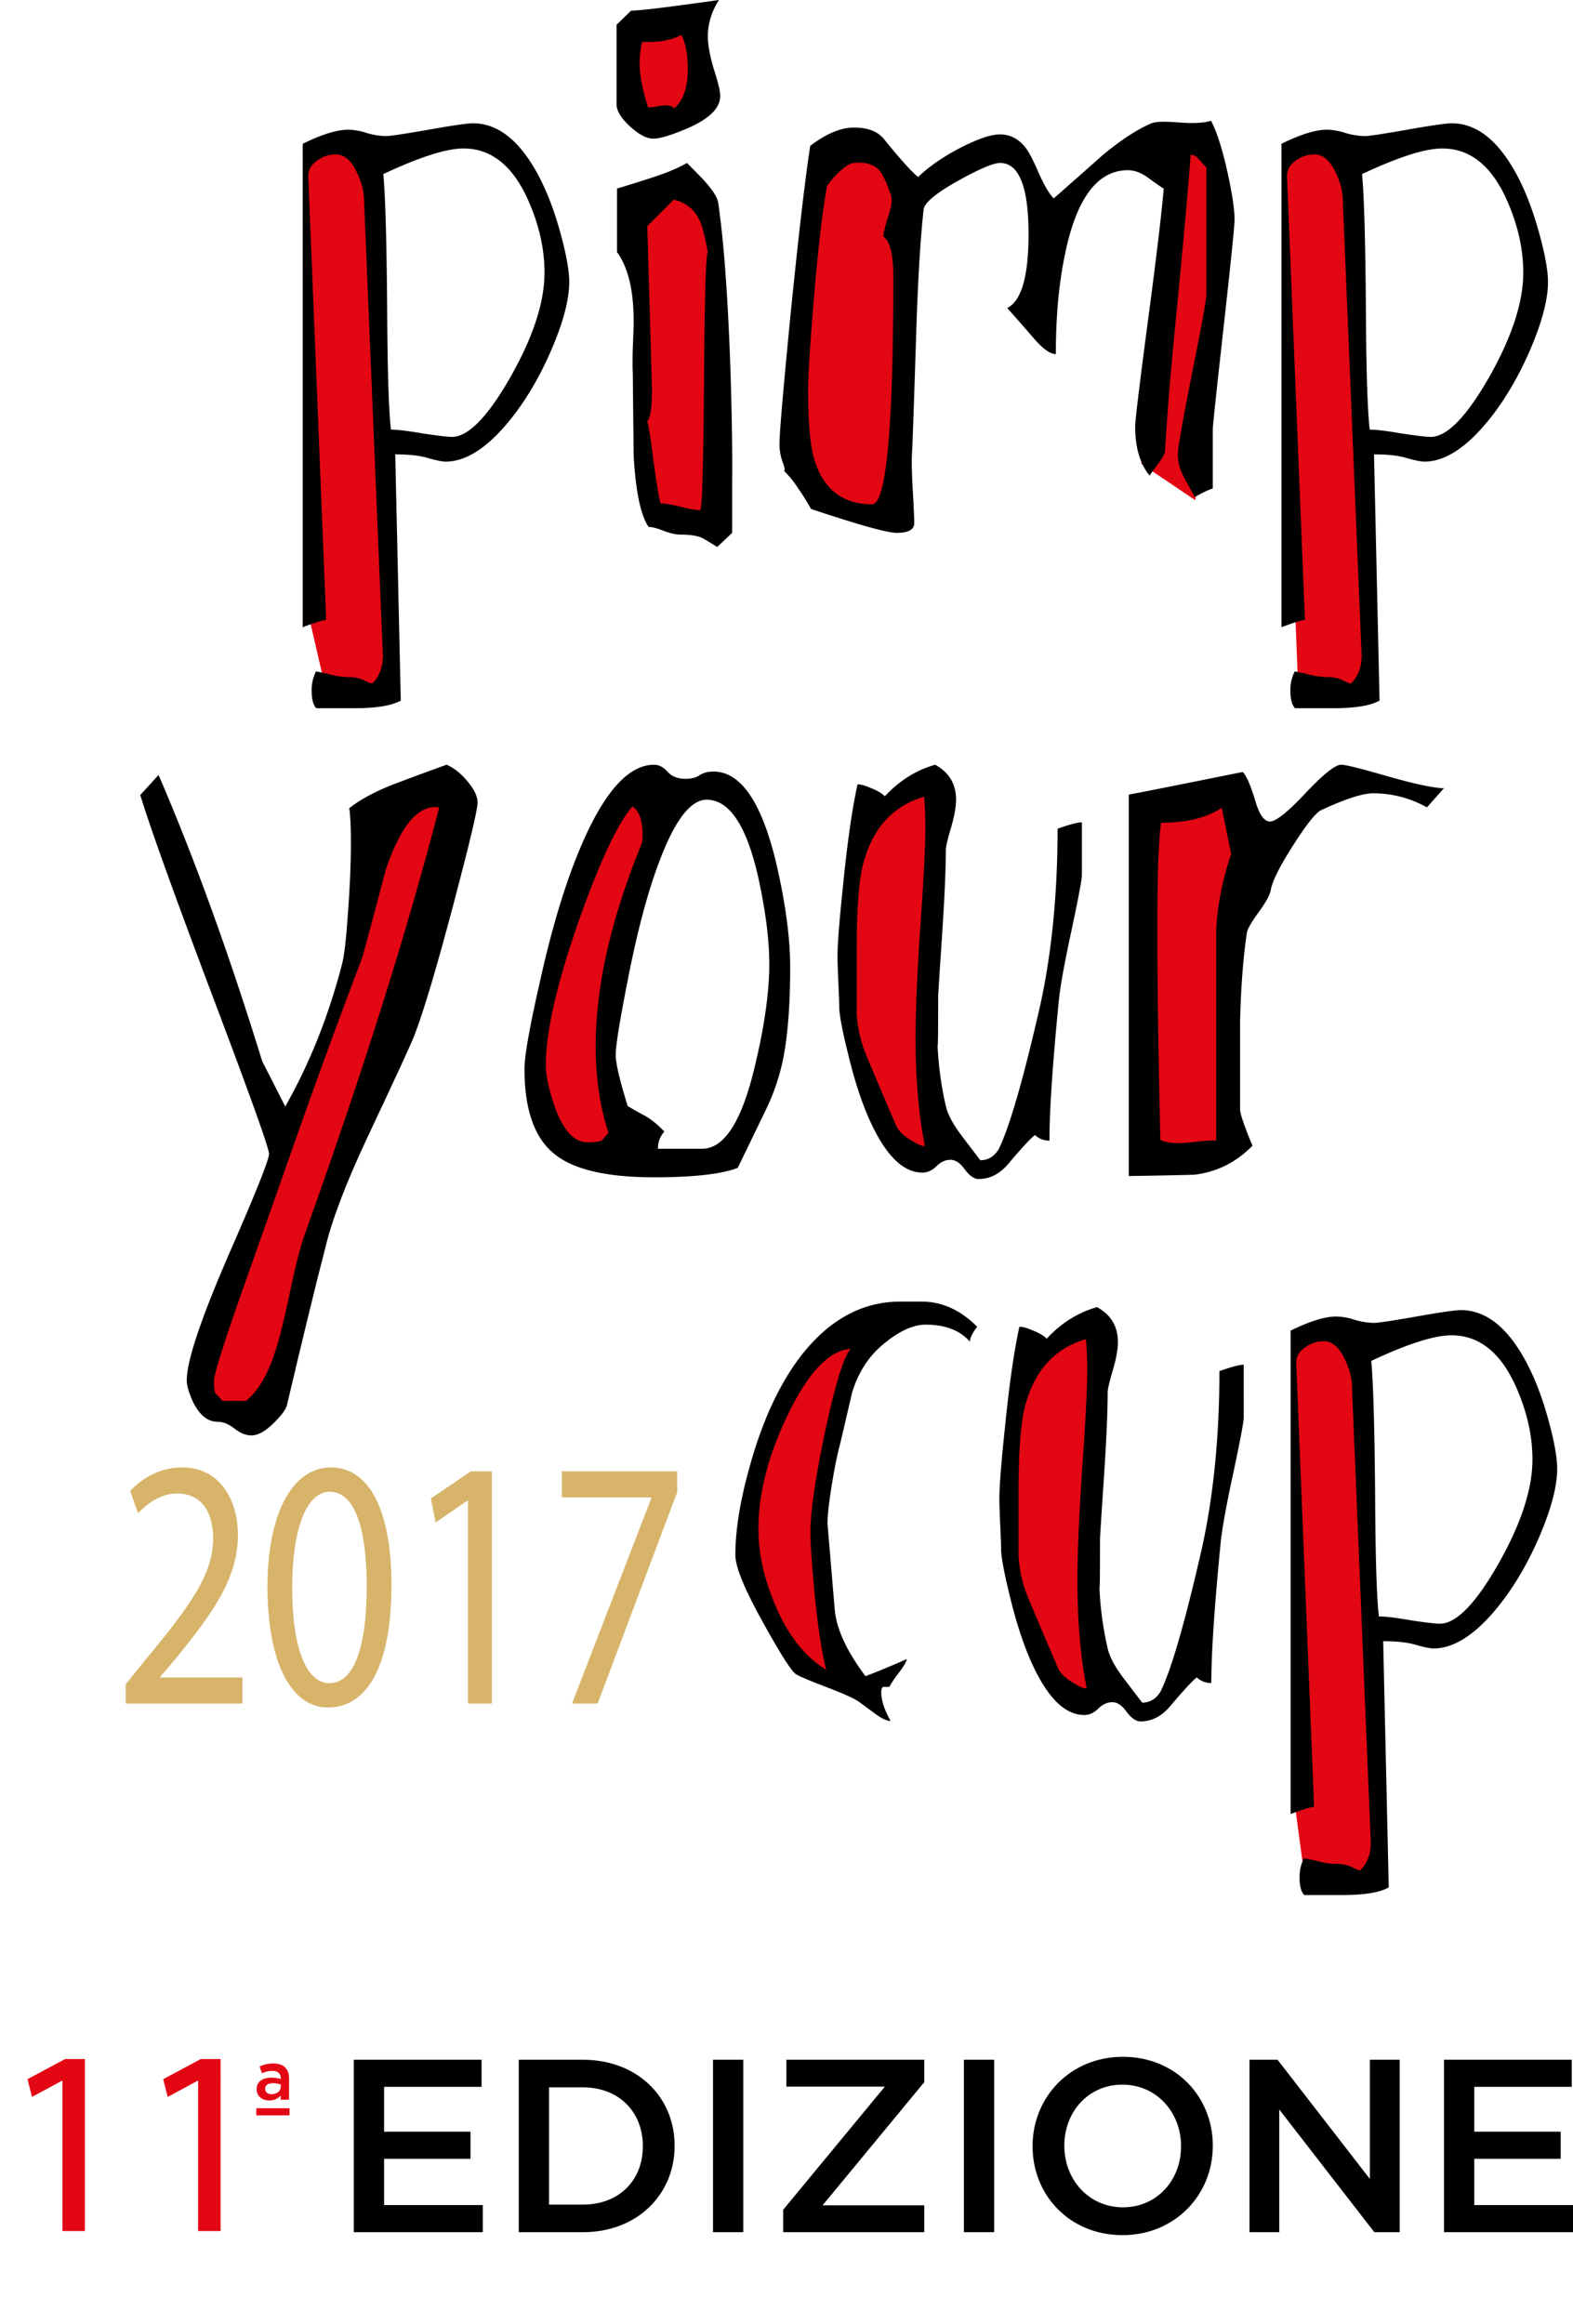 <svg id="Layer_1" data-name="Layer 1" xmlns="http://www.w3.org/2000/svg" viewBox="0 0 1445.043 2134.197">
  <defs>
    <style>
      .cls-1 {
        fill: #e30613;
      }

      .cls-2 {
        fill: #d7b46a;
      }
    </style>
  </defs>
  <title>Logo Pimp Your Cup</title>
  <g>
    <polygon class="cls-1" points="316.595 139.203 334.614 152.521 343.626 240.111 361.645 630.565 352.457 638.073 300.379 638.073 284.118 567.49 278.425 134.905 316.595 139.203"/>
    <g>
      <polygon class="cls-1" points="1198.126 1229.011 1237.171 1232.539 1250.683 1246.064 1250.683 1259.583 1267.956 1729.631 1255.189 1734.884 1207.138 1734.884 1198.126 1721.371 1189.865 1659.801 1189.865 1246.064 1198.126 1229.011"/>
      <polygon class="cls-1" points="1098.007 459.294 1048.406 425.87 1082.115 134.904 1097.436 130.209 1105.768 139.202 1120.408 168.775 1120.408 246.489 1098.007 459.294"/>
      <polygon class="cls-1" points="769.712 147.377 750.98 168.78 726.231 392.912 747.972 445.852 776.883 471.424 818.885 475.133 827.567 442.474 835.451 192.427 835.451 174.408 794.901 134.909 769.712 147.377"/>
      <rect class="cls-1" x="582.03" y="32.114" width="58.944" height="78.091"/>
      <polygon class="cls-1" points="582.03 194.682 622.794 168.779 650.615 186.208 661.962 227.347 661.962 485.273 636.513 485.273 604.192 479.638 587.917 418.82 587.917 254.378 582.03 207.073 582.03 194.682"/>
      <path class="cls-2" d="M671.451,1157.437l-5.368-3.524c-.026.04-.054.074-.08.115l5.368,3.519C671.4,1157.508,671.424,1157.476,671.451,1157.437Z" transform="translate(-80.297 -95.041)"/>
      <path class="cls-1" d="M1080.434,1323.764l6,3.527v14.277l-3,117.888-3,162.938,9.012,25.76s-6.762,11.036-9.012,11.787-15.769,3-15.769,3l-45.049-74.336-12.021-54.814V1419.161l12.021-63.327,39.791-28.542Z" transform="translate(-80.297 -95.041)"/>
      <path class="cls-1" d="M865.642,1323.764l-36,16.3L808.617,1368.6l-39.045,87.583-5.258,44.57s-1.5,19.523,0,22.531-.752,19.523,3.009,23.277,18.012,42.048,18.012,42.048,14.342,30.033,19.186,31.537,28.879,15.769,28.879,15.769l14.6,6-16.858-129.151,12.015-99.111,25.533-82.6Z" transform="translate(-80.297 -95.041)"/>
      <path class="cls-1" d="M1134.5,844.643c3.378-2.814,82.221-15.418,82.221-15.418s7.884,25,7.884,26.681v32.665s-7.884,28.159-7.884,30.973-8.027,58.568-7.113,60.818-2.464,104.188-2.464,107,2.464,55.754,2.464,55.754-10.342,16.333-14.291,17.454-64.76,5.071-64.76,5.071l-7.32-22.525s-3.942-297.911,0-297.911,11.263-.564,11.263-.564" transform="translate(-80.297 -95.041)"/>
      <path class="cls-1" d="M939.644,824.933,936.83,856.47,925,1087.929l11.827,34.915,2.814,32.666s-9.577,5.064-14.641,5.064-37.171-27.6-37.171-27.6l-27.861-89.541V905.462L870.942,862.1l12.948-22.687,47.87-25.741Z" transform="translate(-80.297 -95.041)"/>
      <path class="cls-1" d="M668.95,824.933s9.952,18.583,11.081,20.275,0,14.64,0,14.64-12.021,21.4-11.081,24.217-18.771,51.812-18.771,54.062-16.89,101.368-16.89,101.368-3.942,37.171,0,42.235,14.076,34.922,14.64,37.172,7.32,26.635,5.064,27.679-30.973,13.992-30.973,13.992-31.537-11.094-33.223-13.992-13.519-46.262-13.519-46.262l-4.5-42.8s22.661-107,24.846-108.694,33.158-77.715,34.844-82.221,20.839-37.379,20.839-37.379Z" transform="translate(-80.297 -95.041)"/>
      <path class="cls-1" d="M482.1,824.933l13.772,14.479v13.681l-59.7,195.078-33.787,98.411L362.407,1264.2,325.8,1376.827s-6.756,15.769-11.262,18.025-25.9,0-25.9,0l-23.653-10.873v-31.933l91.733-257.925L408.021,966.85l16.9-127.439Z" transform="translate(-80.297 -95.041)"/>
      <path class="cls-1" d="M1311.329,238.75s6.756,21.4,6.756,24.781v22.525l22.525,423.5s5.634,9.013,0,12.391-13.389,10.886-13.389,10.886h-54.185l-12.683-335.1V246.071L1284.3,229.66Z" transform="translate(-80.297 -95.041)"/>
      <path d="M580.514,345.388q0-32.523-14.874-66.212-21.173-47.792-59.58-47.8-23.459,0-73.643,23.51,2.742,28.982,3.521,119.866.418,88.942,3.534,114.8,9.006,0,29.385,3.553,20.764,3.122,26.655,3.112,22.3,0,53.666-54.853,31.346-55.242,31.336-95.973m22.726,8.63q0,24.675-17.247,64.228-18,40.761-42.307,68.56-28.224,32.134-54.042,32.134c-2.892,0-8.1-1.044-15.684-3.132q-10.98-3.521-30.571-3.54l5.09,226.064q-12.128,7.061-43.091,7.054H370.913q-4.309-4.308-4.305-16.073a37.615,37.615,0,0,1,3.916-17.629q1.556,0,11.749,2.353a70.79,70.79,0,0,0,18,2.756,33.094,33.094,0,0,1,14.135,2.749c3.936,2.088,6.523,3.119,7.826,3.119,6.555-6.27,9.8-14.88,9.8-25.851L414.782,279.96q0-12.935-6.652-26.648-7.82-16.446-19.192-16.456a28.723,28.723,0,0,0-17.642,5.887c-5.226,3.657-7.819,8.358-7.819,14.1l16.443,407.442q-4.707.408-21.526,6.672V227.072q26.24-12.925,41.879-12.929a57.487,57.487,0,0,1,17.253,3.126A68.087,68.087,0,0,0,434.785,220q5.845,0,39.175-5.862,33.3-5.884,40.744-5.894,28.6,0,50.937,32.523,17.224,25.073,28.6,65.032,9,31.744,9,48.213" transform="translate(-80.297 -95.041)"/>
      <path d="M730.574,326.583q-4.328-21.951-6.678-27.05-7.041-17.215-24.684-21.157l-24.275,24.295,4.305,150.074q0,24.654-4.305,28.989c1.841,7.567,3.767,20.236,5.868,37.982q3.53,26.658,6.27,37.606c3.923,0,10.167,1.057,18.809,3.145,8.6,2.088,14.5,3.125,17.636,3.125q2.713-2.733,3.521-118.31.759-115.96,3.534-118.7m-24.3-199.428q-14.481,7.45-36.043,6.27a76.071,76.071,0,0,0-2.347,19.205q0,17.224,7.839,41.139a67.8,67.8,0,0,0,7.054-.784,49.377,49.377,0,0,1,9.006-1.174c3.67,0,6.27.921,7.839,2.743q12.536-10.611,12.52-36.057,0-19.957-5.868-31.343M752.9,584.366l-13.726,12.922q-12.128-7.43-13.7-8.228-7.032-3.132-19.983-3.125-6.652,0-15.678-3.514c-6-2.367-10.569-3.534-13.7-3.534q-10.961-16.1-13.713-65.824-.408-37.609-.791-75.212c-.266-5.5-.266-13.318,0-23.51q.778-17.253.791-24.288,0-42.7-15.276-63.47V268.2q15.658-4.7,31.356-9.8,20.764-6.652,32.9-13.713,13.334,13.324,15.665,16.067,11.749,12.925,12.935,19.983,7.839,52.5,11.36,154.36,1.974,63.071,1.563,102.652Zm-10.97-401.178q0,16.456-29.378,29.378-22.749,9.8-32.127,9.81-9.035,0-21.546-11.385c-8.111-7.567-12.138-14.225-12.138-19.97V117.766l13.3-12.942q11.768,0,80.71-9.784-10.163,16.077-10.173,33.294,0,11.749,5.485,30.162,5.874,18.022,5.868,24.69" transform="translate(-80.297 -95.041)"/>
      <path d="M900.975,349.3q0-30.947-9.389-37.211a132.732,132.732,0,0,1,4.3-17.26c2.354-7.048,3.54-12.287,3.54-15.658a15.7,15.7,0,0,0-1.186-6.283c-3.644-10.964-7.3-18.382-10.971-22.324q-7.829-7.44-22.324-5.874c-3.145,0-7.7,2.742-13.713,8.228-5.751,5.485-9.518,10.063-11.36,13.713q-6.682,37.989-12.54,110.095-4.7,58.364-4.681,76.788,0,44.67,5.861,63.853,12.536,40.731,52.882,40.75,19.587,0,19.581-208.817M1214.408,296.8q0,8.647-9.784,96.382-9.784,87.774-10.2,95.6V543.6q-6.273,1.974-16.456,7.859-5.106-9.016-10.575-19.185a42.955,42.955,0,0,1-5.1-20q0-8.208,12.922-73.636,13.334-65.824,13.35-74.058V249c-2.373-2.606-4.707-5.226-7.074-7.832a9.25,9.25,0,0,0-7.417-3.936q-2.364,33.729-11.781,132.827-8.977,88.932-11.742,139.479c-.538,2.6-2.593,6.4-6.263,11.353q-6.653,8.607-7.839,10.958-13.324-16.057-13.33-45.432,0-7.44,10.594-88.141,12.128-90.517,15.678-130.078c-1.588-.8-6.652-4.312-15.3-10.569-6.024-4.195-11.879-6.289-17.616-6.289q-42.725,0-58.38,79.939-7.858,38.776-7.839,88.938-7.46,0-19.6-13.719-12.128-14.112-25.067-28.6,19.588-9.8,19.581-67.769,0-65.454-26.234-65.441-9.025,0-38.008,16.073-30.947,17.243-32.14,26.635-4.289,38.4-6.652,108.526-3.112,97.938-3.916,113.227-.778,10.183.4,32.905,1.575,26.648,1.55,34.079c-.5,5.492-5.868,8.228-16.041,8.228q-12.935,0-78.752-21.941A221.04,221.04,0,0,0,813.625,543.6,93.791,93.791,0,0,0,800.7,527.561a4.427,4.427,0,0,0,.389-1.971c0-.765-.8-3.391-2.347-7.813a47.9,47.9,0,0,1-2.36-15.282q0-14.5,9.784-114.8,11-110.085,18.434-158.684,21.912-16.826,40.349-16.838,18.809,0,27.433,10.581,21.533,26.658,31.33,34.883,14.511-14.141,38.4-26.655,24.285-12.536,36.834-12.527,13.684,0,23.115,11.742,5.087,6.283,12.52,23.893,7.839,17.263,13.713,23.128,21.931-19.2,43.9-38.78,25.073-21.163,45.827-30.182c3.67-1.569,12-1.816,25.092-.785q19.587,1.575,29.754-1.55,8.238,16.038,15.276,48.168,6.283,28.623,6.276,42.709" transform="translate(-80.297 -95.041)"/>
      <path d="M1479.644,345.388q0-32.523-14.893-66.212-21.134-47.792-59.541-47.8-23.507,0-73.656,23.51,2.742,28.982,3.508,119.866.408,88.942,3.54,114.8,9.016,0,29.359,3.553,20.784,3.122,26.655,3.112,22.349,0,53.686-54.853,31.346-55.242,31.343-95.973m22.713,8.63q0,24.675-17.228,64.228-18.021,40.761-42.307,68.56-28.224,32.134-54.075,32.134c-2.866,0-8.1-1.044-15.671-3.132-7.3-2.347-17.519-3.54-30.551-3.54l5.1,226.064q-12.157,7.061-43.117,7.054H1270.03q-4.308-4.308-4.305-16.073a37.615,37.615,0,0,1,3.916-17.629q1.586,0,11.755,2.353a70.718,70.718,0,0,0,18.012,2.756,32.973,32.973,0,0,1,14.109,2.749c3.942,2.088,6.542,3.119,7.845,3.119q9.794-9.4,9.8-25.851L1313.9,279.96q0-12.935-6.633-26.648-7.849-16.446-19.192-16.456a28.73,28.73,0,0,0-17.649,5.887q-7.829,5.486-7.826,14.1l16.469,407.442c-3.151.272-10.322,2.509-21.571,6.672V227.072q26.278-12.925,41.911-12.929a57.62,57.62,0,0,1,17.247,3.126A68.087,68.087,0,0,0,1333.9,220q5.845,0,39.175-5.862,33.33-5.884,40.744-5.894,28.584,0,50.93,32.523,17.234,25.073,28.594,65.032,9.045,31.744,9.013,48.213" transform="translate(-80.297 -95.041)"/>
      <path d="M483.782,836.44q-28.224-4.328-48.985,56.8-10.572,40.371-21.558,80.717-36.053,94.437-75.627,208.02-19.169,54.454-38.365,108.526-22.34,64.287-22.35,72.1c0,6.523.409,10.459,1.193,11.755,2.367,2.34,4.565,4.694,6.665,7.041h21.533q15.289-12.157,25.468-41.12,6.244-17.633,14.511-56.824,8.189-39.165,14.083-55.235,79.527-221.736,123.432-391.777m35.24-4.312q0,9.434-21.954,92.459-23.108,87.386-36.017,121.053-4.7,12.167-43.513,94.423-29.362,62.682-38.371,100.693-12.935,49.747-35.252,144.563-1.216,5.5-11.762,16.06c-7.826,7.852-14.777,11.755-20.761,11.755-5.245,0-10.458-2.081-15.678-6.27-5.245-4.169-10.439-6.27-15.684-6.27q-13.3,0-22.33-18.025-5.874-12.935-5.861-19.97,0-26.24,37.6-113.239,38.027-86.559,38.015-94.8,0-7.45-48.966-137.113Q223.234,871.31,209.142,825.087l16.825-18.42q49.378,114.384,95.208,262.885l21.163,41.528q33.281-58.373,52.123-130.46,3.122-11.778,5.472-47.021,2.713-35.664,2.743-64.643,0-22.33-1.582-31.745,14.521-11.739,41.522-22.317,23.916-9.016,47.818-17.629,9.016,3.53,17.993,13.707,10.61,11.768,10.595,21.156" transform="translate(-80.297 -95.041)"/>
      <path d="M668.7,872.49a24.765,24.765,0,0,0,1.926-10.186q0-20.755-9.389-26.648Q641.252,858.385,612.26,939.87q-30.548,86.986-30.552,133.611,0,13.3,7.839,36.815c7.839,22.46,17.986,33.7,30.551,33.7q10.173,0,13.324-1.978a73.859,73.859,0,0,1,5.887-6.672q-11.778-36.034-11.775-79.517,0-81.851,41.166-183.342M787,980.205q0-32.5-9.79-77.948-16.057-72.884-47.8-72.871-22.33,0-43.9,57.991-16.038,42.7-29,110.095-10.552,53.657-10.575,66.212,0,11.739,11,47,7.829,4.717,16.034,9.013a78.7,78.7,0,0,1,17.636,14.485,22.087,22.087,0,0,0-5.855,15.684h40.368q30.908.389,48.959-77.183,12.906-54.075,12.922-92.478m19.192,3.158q0,50.535-6.263,83.064a200.268,200.268,0,0,1-17.636,50.911q-12.128,25.082-24.275,50.139-22.748,8.636-76.781,8.636-65.075,0-91.3-21.157-27.806-21.941-27.828-78.337,0-18.051,14.491-81.5,17.633-79.138,40.355-129.683,30.568-68.177,64.28-68.17c4.415,0,8.6,2.2,12.5,6.652q5.884,6.273,16.06,6.283c5.492,0,9.79-1.044,12.942-3.151,3.4-2.334,7.729-3.52,12.929-3.52q38,0,58,85.418Q806.2,943.39,806.2,983.363" transform="translate(-80.297 -95.041)"/>
      <path d="M930,1147.51q-8.607-42.705-8.61-99.513,0-36.442,4.305-101.465,4.7-65.435,4.681-91.273c0-10.478-.376-20-1.161-28.613q-43.1,12.546-56.02,61.894-5.884,22.729-5.874,78.753v58.38a117.868,117.868,0,0,0,7.819,36.037q.778,2.344,28.217,66.6c2.088,4.72,6.25,9.013,12.552,12.941q9.375,6.264,14.09,6.257M1074.19,898.74q0,5.466-9.013,48.175-10.2,47.033-12.157,66.621-8.636,87.735-8.643,128.872a18.757,18.757,0,0,1-13.285-5.083q-5.534,3.939-24.684,26.635c-7.858,9.149-16.858,13.726-27.076,13.726q-6.244,0-12.883-9.013c-4.169-5.764-8.507-8.624-12.961-8.624-4.707,0-8.986,1.965-12.909,5.881s-8.234,5.868-12.916,5.868q-23.516,0-43.117-37.223-14.482-27.427-25.04-71.3-8.3-33.281-8.267-44.258c0-3.125-.246-10.329-.765-21.546s-.8-19.341-.8-24.282q0-16.875,5.1-65.039,5.845-59.181,13.311-92.88c3.119,0,7.32,1.2,12.54,3.553,5.485,2.1,9.674,4.558,12.52,7.418q20.016-21.543,46.249-28.97,19.228,10.562,19.192,32.121,0,9.794-4.681,25.87-4.707,16.038-4.72,19.97,0,27.018-3.52,79.524-3.5,52.509-3.521,55.631,0,63.868-.8,36.847a310.993,310.993,0,0,0,7.845,63.457q2.373,10.553,12.942,25.079,9.385,12.517,18.777,24.678,10.611,0,16.858-10.186,14.851-30.159,38.034-131.634,16.018-72.894,16.06-162.594c10.971-3.9,18.407-5.881,22.33-5.881Z" transform="translate(-80.297 -95.041)"/>
      <path d="M1211.284,879.145l-8.6-42.32q-20.755,13.723-55.631,13.713c0-.519-.408,2.36-1.173,8.617-.493,6.276-1.044,15.289-1.582,27.038q-.778,25.462-.785,65.428,0,72.865,2.756,190.014c3.936,2.081,9.389,3.132,16.462,3.132a180.873,180.873,0,0,0,18.394-1.556c7.858-.8,13.337-1.057,16.436-.8V950.058q1.235-33.3,13.726-70.913M1406.8,818.82l-15.678,17.617a99.725,99.725,0,0,0-49.368-12.929q-14.482,0-47.39,15.289-7.431,3.141-25.871,32.121-18.411,28.594-20.761,41.146-.749,6.263-11,20.366-10.154,14.083-10.938,18.809-5.106,34.078-6.289,81.086v81.508q0,5.836,11.373,33.288-22.71,23.108-53.667,26.635-29.79.788-59.949,1.187V824.688q15.289-2.753,104.616-20.768c3.4,3.125,7.288,12.151,11.755,27.031q5.475,18.43,13.3,18.427,8.238,0,32.523-25.87,24.723-26.24,32.912-26.24,6.264,0,43.889,10.971,37.59,10.542,50.535,10.581" transform="translate(-80.297 -95.041)"/>
      <path d="M861.644,1333.717q-29.43,1.955-57.582,60.345-27.076,56.039-27.037,104.985,0,32.9,14.861,68.566,17.662,42.705,47.41,60.727-6.283-24.3-10.951-72.871-3.53-38-3.54-53.686,0-28.195,13.3-91.278,13.743-65.036,23.536-76.788m116.339-20.385c-4.435,5.764-6.652,10.322-6.652,13.714q-13.743-15.639-40.725-15.652-16.864,0-38,17.24-20.774,16.835-29.391,44.66-5.5,23.5-10.97,47.007-3.939,14.131-7.846,38.384-3.929,24.3-3.923,35.278s2.243,26.376,6.652,79.135q2.363,26.658,28.23,61.11,13.7-5.087,38-15.678c0,1.575-1.971,5.1-5.868,10.588Q899.623,1639.311,897.3,1644h-5.887c-1.057,1.038-1.576,2.743-1.576,5.1,0,7.314,2.885,16.041,8.6,26.247-3.65,0-8.714-2.471-15.276-7.45-9.9-7.307-14.887-10.977-14.887-10.977q-8.607-5.086-29.372-12.916-20.794-7.839-27.037-11.366-5.874-3.122-29.767-46.21-26.211-46.635-26.266-63.483,0-35.655,14.109-84.607,17.642-61.914,47.416-99.922,38.4-48.171,90.125-48.188h19.581q27.835,0,50.911,23.1" transform="translate(-80.297 -95.041)"/>
      <path d="M1078.658,1645.572q-8.569-42.705-8.578-99.513,0-36.442,4.286-101.465,4.717-65.435,4.714-91.273c0-10.478-.421-20-1.18-28.613q-43.085,12.546-56.046,61.894-5.845,22.729-5.868,78.753v58.38a116.661,116.661,0,0,0,7.858,36.037q.778,2.344,28.185,66.6c2.1,4.72,6.289,9.013,12.585,12.941,6.244,4.176,10.945,6.257,14.044,6.257m144.193-248.77q0,5.466-9.019,48.175-10.192,47.033-12.163,66.621-8.6,87.735-8.6,128.872a18.917,18.917,0,0,1-13.324-5.083q-5.475,3.939-24.677,26.635-11.739,13.723-27,13.726c-4.208,0-8.507-3-12.961-9.013-4.169-5.764-8.494-8.624-12.89-8.624q-7.051,0-12.981,5.881c-3.884,3.9-8.2,5.868-12.9,5.868q-23.517,0-43.1-37.223-14.481-27.427-25.1-71.3-8.2-33.281-8.2-44.258c0-3.132-.253-10.329-.771-21.546s-.8-19.341-.8-24.282q0-16.875,5.1-65.039,5.874-59.181,13.3-92.88c3.145,0,7.347,1.2,12.566,3.553,5.466,2.1,9.654,4.558,12.52,7.418q19.957-21.543,46.236-28.97,19.2,10.562,19.192,32.121,0,9.794-4.714,25.87c-3.112,10.692-4.7,17.357-4.7,19.97q0,27.018-3.515,79.524t-3.54,55.631q0,63.868-.752,36.847a308.325,308.325,0,0,0,7.807,63.457c1.588,7.035,5.874,15.412,12.928,25.079,6.3,8.345,12.527,16.573,18.816,24.671q10.572,0,16.838-10.179,14.89-30.159,38.008-131.634,16.057-72.894,16.067-162.594c10.971-3.9,18.408-5.881,22.324-5.881Z" transform="translate(-80.297 -95.041)"/>
      <path d="M1488.088,1435.2q0-32.523-14.88-66.212-21.153-47.792-59.554-47.8-23.507,0-73.663,23.51,2.753,28.982,3.54,119.866.4,88.942,3.495,114.8c6.043,0,15.814,1.18,29.391,3.553,13.856,2.081,22.706,3.112,26.648,3.112q22.34,0,53.66-54.853,31.375-55.242,31.362-95.973m22.713,8.63q0,24.675-17.228,64.228-18,40.761-42.294,68.56-28.243,32.134-54.088,32.134c-2.866,0-8.1-1.044-15.671-3.132-7.3-2.347-17.519-3.54-30.551-3.54l5.1,226.064q-12.177,7.061-43.111,7.054h-34.474q-4.328-4.308-4.318-16.073a37.383,37.383,0,0,1,3.936-17.629q1.586,0,11.762,2.353a70.509,70.509,0,0,0,18.012,2.756,33.135,33.135,0,0,1,14.109,2.749c3.916,2.088,6.516,3.119,7.839,3.119,6.536-6.27,9.765-14.88,9.765-25.851l-17.247-416.85q0-12.935-6.633-26.648-7.849-16.446-19.211-16.456a28.655,28.655,0,0,0-17.623,5.887q-7.81,5.475-7.819,14.1l16.436,407.442q-4.678.408-21.546,6.672V1316.88q26.24-12.925,41.931-12.929a57.5,57.5,0,0,1,17.221,3.126,67.965,67.965,0,0,0,17.266,2.736q5.874,0,39.156-5.862,33.33-5.884,40.738-5.894,28.623,0,50.949,32.523,17.244,25.063,28.606,65.032,9.006,31.744,8.987,48.213" transform="translate(-80.297 -95.041)"/>
    </g>
  </g>
  <path d="M1406.825,2144.767H1525.34v-24.88h-90.694v-42.518h79.385v-24.88h-79.385v-41.169h89.562v-24.88H1406.825Zm-178.683,0h27.367v-112.64l87.305,112.64h23.3V1986.438H1338.75v109.476l-84.819-109.476h-25.789Zm-116.251-22.841c-31.439,0-53.834-25.558-53.834-56.32v-.454c0-30.762,21.94-55.866,53.379-55.866s53.833,25.558,53.833,56.32v.454c0,30.756-21.94,55.866-53.379,55.866m-.454,25.558c48.63,0,83.01-37.321,83.01-81.878v-.454c0-44.557-33.926-81.424-82.556-81.424s-83.01,37.321-83.01,81.878v.454c0,44.551,33.926,81.424,82.556,81.424m-145.652-2.717h27.821V1986.438H965.785Zm-166.019,0h129.6v-24.65H835.955l93.411-113.094v-20.584H802.706v24.657h90.477l-93.417,113.087Zm-64.458,0h27.821V1986.438H735.308Zm-150.632-25.334v-107.66h31.209c33.249,0,54.965,22.847,54.965,53.833v.454c0,30.986-21.716,53.373-54.965,53.373Zm-27.821,25.334h59.031c49.761,0,84.141-34.6,84.141-79.161v-.454c0-44.557-34.38-78.714-84.141-78.714H556.855Zm-151.539,0H523.83v-24.88H433.136v-42.518h79.385v-24.88H433.136v-41.169h89.569v-24.88H405.315Z" transform="translate(-80.297 -95.041)"/>
  <path class="cls-1" d="M329.772,2018.035c-3.395,0-5.888-1.809-5.888-4.757v-.224c0-3.171,2.717-5.1,7.243-5.1a20.517,20.517,0,0,1,7.131,1.25v2.039c0,3.96-3.618,6.789-8.487,6.789m-14.013,19.44h30.518v-6.546H315.759Zm11.973-13.684a13.089,13.089,0,0,0,10.414-4.513v3.835h7.677v-19.44c0-4.191-1.125-7.815-3.5-10.072-2.368-2.48-5.987-3.723-10.967-3.723a26.682,26.682,0,0,0-12.552,2.822l2.145,6.105a24.13,24.13,0,0,1,9.388-2.158c5.092,0,7.921,2.493,7.921,6.914v.559a30.4,30.4,0,0,0-8.6-1.237c-7.921,0-13.565,3.493-13.565,10.512v.224c0,6.671,5.421,10.171,11.638,10.171" transform="translate(-80.297 -95.041)"/>
  <g>
    <path class="cls-2" d="M195.746,1659.336v-17.712l17.829-21.977c42.893-51.824,62.272-79.377,62.53-111.521,0-21.648-8.268-41.657-33.332-41.657-15.245,0-27.906,9.841-35.658,18.041l-7.235-20.337c11.627-12.464,28.164-21.647,47.544-21.647,36.174,0,51.419,31.488,51.419,61.992,0,39.36-22.48,71.177-57.879,114.473l-13.436,15.744v.656h75.45v23.944Z" transform="translate(-80.297 -95.041)"/>
    <path class="cls-2" d="M439.919,1550.439c0,72.489-21.188,112.506-58.4,112.506-32.815,0-55.037-39.033-55.554-109.554,0-71.5,24.289-110.864,58.4-110.864C419.764,1442.527,439.919,1482.542,439.919,1550.439Zm-91.211,3.28c0,55.433,13.436,86.921,34.107,86.921,23.255,0,34.366-34.44,34.366-88.889,0-52.48-10.594-86.921-34.107-86.921C363.177,1464.83,348.707,1495.662,348.707,1553.719Z" transform="translate(-80.297 -95.041)"/>
    <path class="cls-2" d="M510.2,1473.031h-.517l-29.2,20.008-4.393-21.976,36.691-24.929h19.379v213.2H510.2Z" transform="translate(-80.297 -95.041)"/>
    <path class="cls-2" d="M702.432,1446.134v19.024l-73.124,194.178H605.795l72.866-188.6v-.656H596.493v-23.944Z" transform="translate(-80.297 -95.041)"/>
  </g>
  <g>
    <path class="cls-1" d="M137.645,2005.719h-.486L109.7,2020.541l-4.131-16.28,34.505-18.468H158.3V2143.74H137.645Z" transform="translate(-80.297 -95.041)"/>
    <path class="cls-1" d="M262.3,2005.719h-.486l-27.459,14.822-4.131-16.28,34.505-18.468h18.225V2143.74H262.3Z" transform="translate(-80.297 -95.041)"/>
  </g>
</svg>
